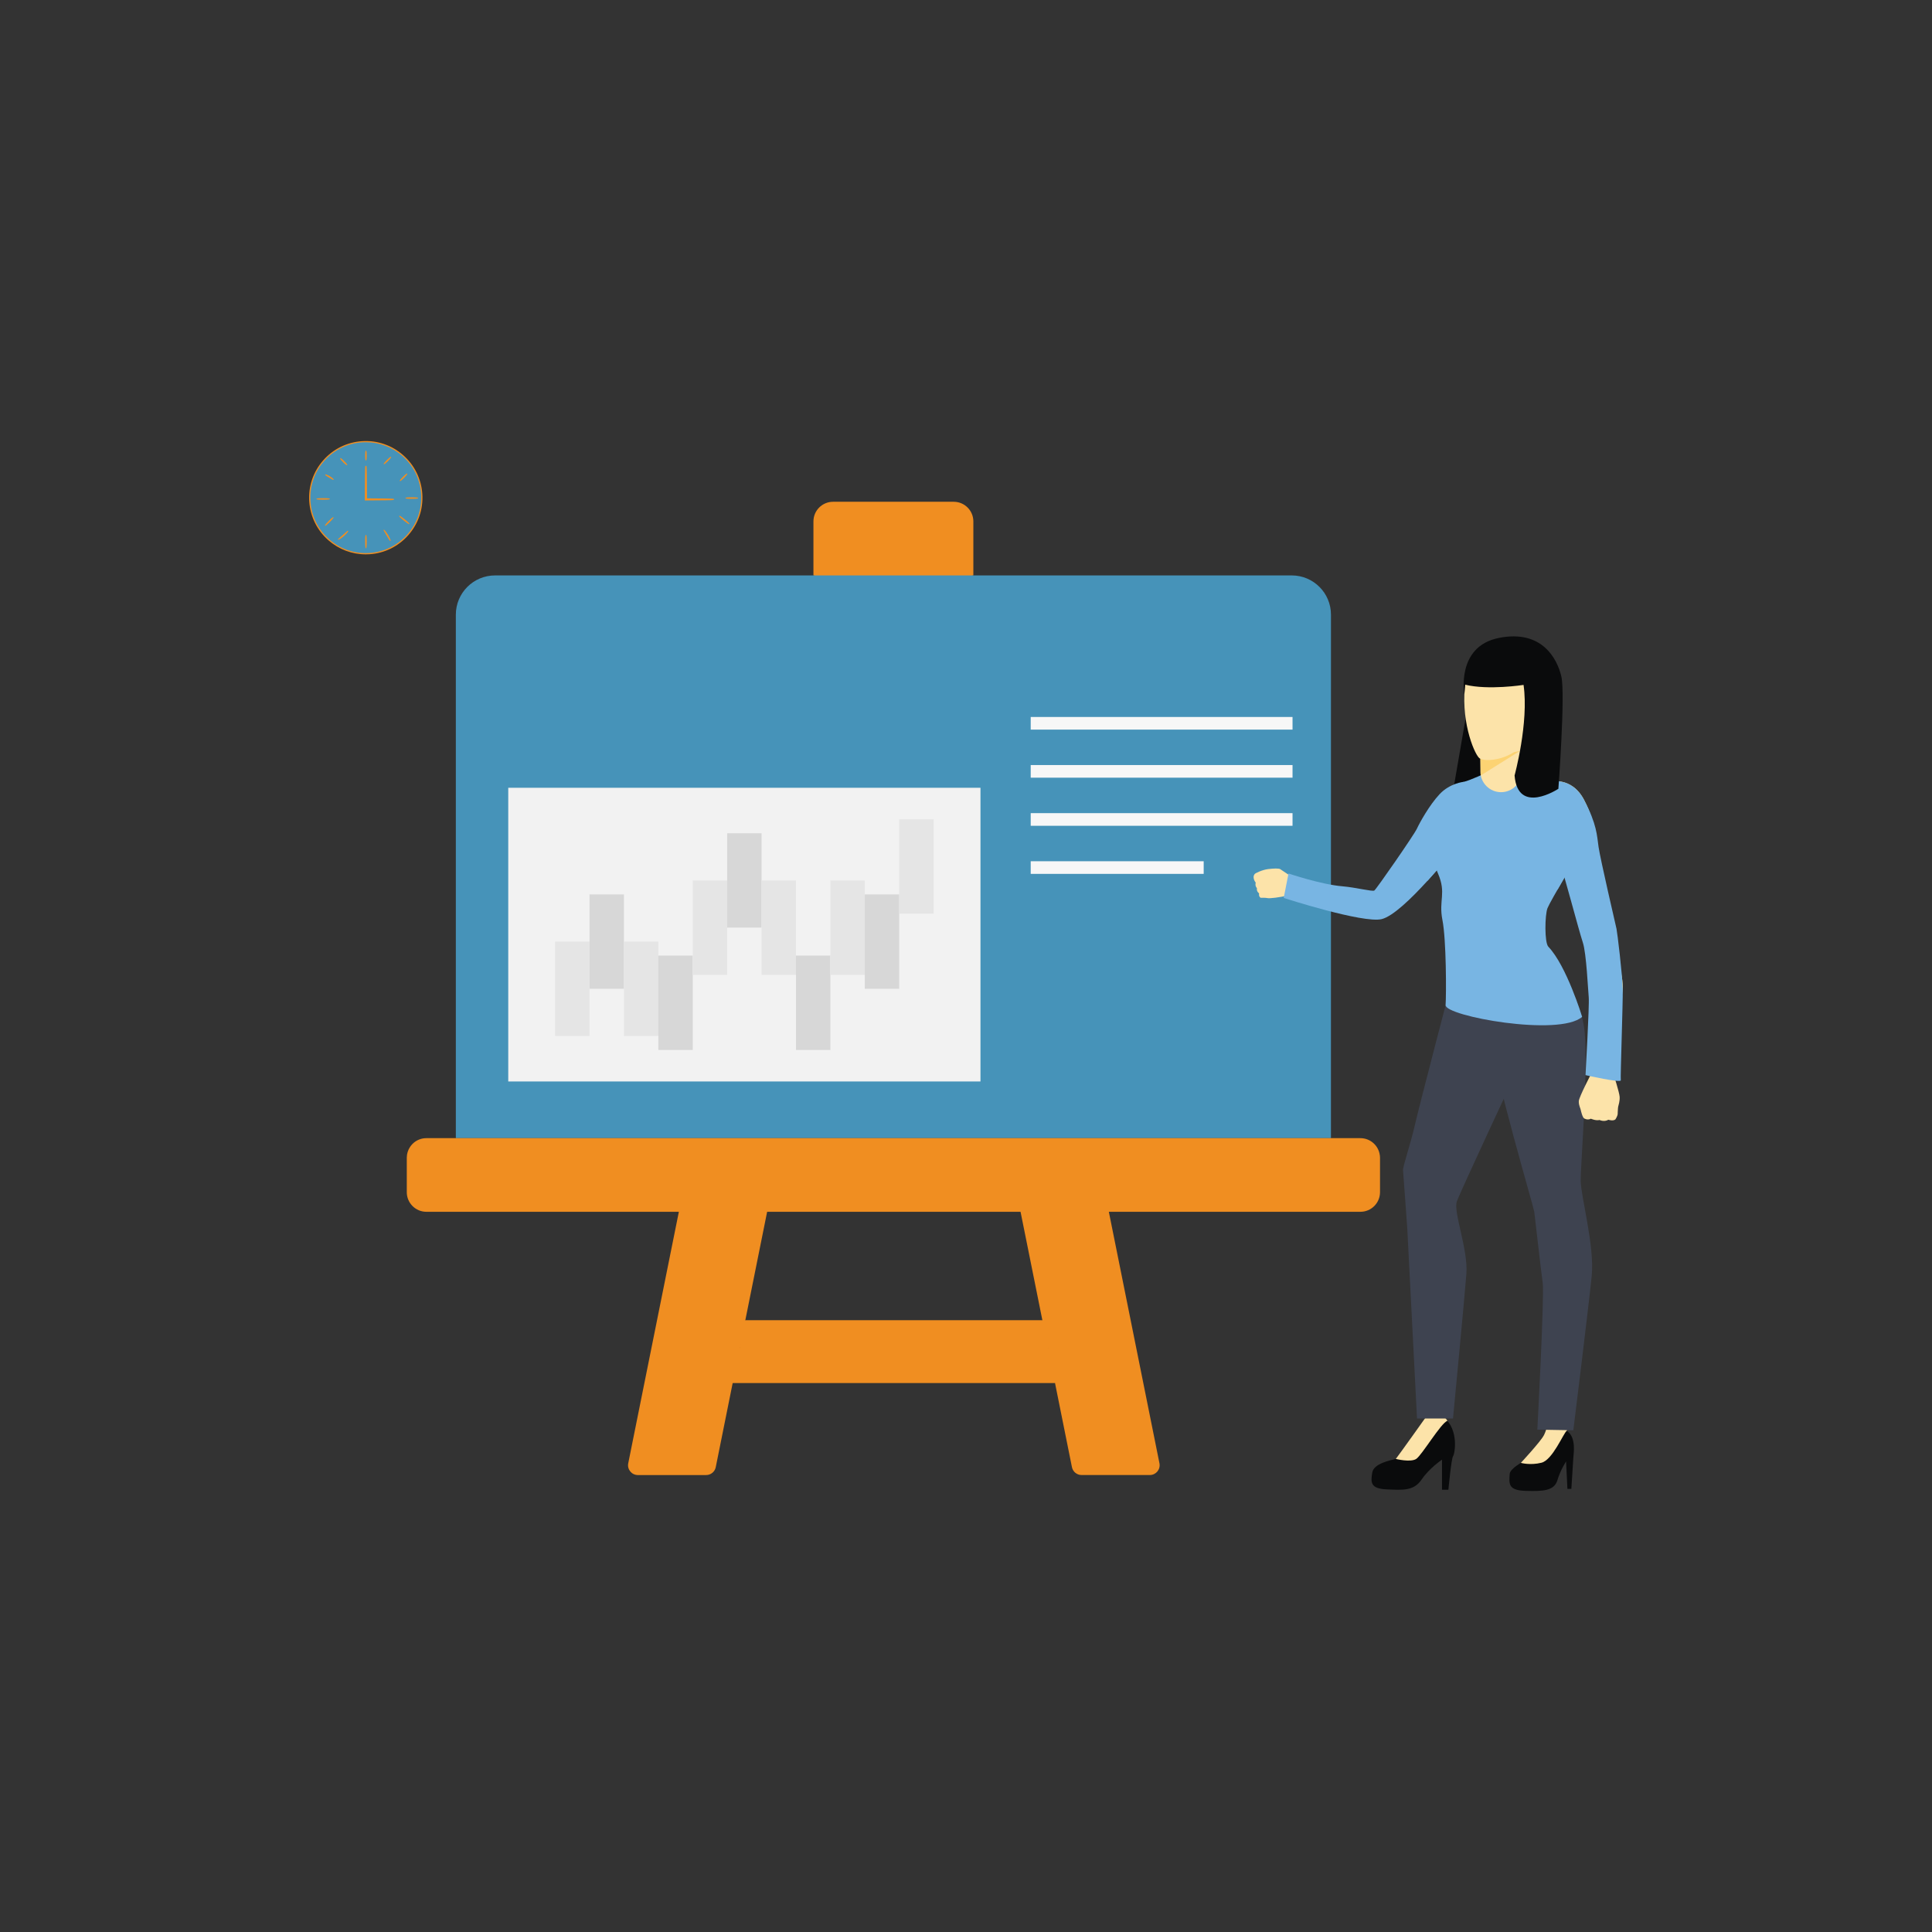 <svg xmlns="http://www.w3.org/2000/svg" xml:space="preserve" enable-background="new 0 0 850 850" viewBox="0 0 850 850" id="Employeeviewsstockmarketdata">
  <rect x="0" y="0" width="850" height="850" fill="#333333" stroke="none"/>
  <g fill="#3bd388" class="color000000 svgShape">
    <g fill="#3bd388" class="color000000 svgShape">
      <polygon fill="#f08e21" points="461.03 592.95 467.3 586.67 458.6 580.84 327.91 580.84 319.33 586.07 325.47 592.95 316.44 600.42 322.34 608.49 464.16 608.49 470.06 600.42" class="colorefd5be svgShape"></polygon>
    </g>
    <g fill="#3bd388" class="color000000 svgShape">
      <path fill="#f08e21" d="M337.51,533.14l-19.01-7.53l-19.83,7.53l-3.13,15.54h0v0l-19.14,95.11c-0.54,2.67,1.51,5.17,4.23,5.17h30.04
			c2.06,0,3.83-1.45,4.23-3.46l19.48-96.81h0L337.51,533.14z" class="colorefd5be svgShape"></path>
    </g>
    <g fill="#3bd388" class="color000000 svgShape">
      <path fill="#f08e21" d="M510.11,643.78l-19.14-95.11h0l0,0l-3.13-15.54l-17.86-7.53L449,533.14l3.13,15.54l0,0h0l19.48,96.81
			c0.41,2.02,2.18,3.46,4.23,3.46h30.03C508.6,648.95,510.64,646.46,510.11,643.78z" class="colorefd5be svgShape"></path>
    </g>
    <g fill="#3bd388" class="color000000 svgShape">
      <path fill="#f08e21" d="M419.6,220.76h-53.09c-4.77,0-8.63,3.87-8.63,8.63v8.23h0v15.54l35.18,7.53l35.18-7.53v-15.54v0v-8.23
			C428.23,224.63,424.37,220.76,419.6,220.76z" class="colorefd5be svgShape"></path>
    </g>
    <g fill="#3bd388" class="color000000 svgShape">
      <path fill="#4693b9" d="M585.56,500.74H200.55V270.43c0-9.54,7.73-17.27,17.27-17.27H568.3c9.54,0,17.27,7.73,17.27,17.27
			L585.56,500.74z" class="colorf5e3d3 svgShape"></path>
    </g>
    <g fill="#3bd388" class="color000000 svgShape">
      <path fill="#f08e21" d="M607.12,508.84c-0.01-0.12-0.01-0.24-0.02-0.35c-0.01-0.06-0.02-0.12-0.03-0.18
			c-0.52-4.27-4.15-7.57-8.56-7.57h0l0,0H187.59l0,0c-2.09,0-4,0.74-5.49,1.97c-0.21,0.18-0.42,0.36-0.61,0.56
			c-0.39,0.39-0.74,0.82-1.05,1.28c-0.93,1.38-1.47,3.04-1.47,4.83v15.13c0,4.77,3.87,8.63,8.63,8.63h410.92
			c4.77,0,8.63-3.87,8.63-8.63v-15.13C607.15,509.19,607.13,509.02,607.12,508.84z" class="colorefd5be svgShape"></path>
    </g>
    <g fill="#3bd388" class="color000000 svgShape">
      <path fill="#0a0b0c" d="M645.94,309.55c0,0-5.58,32.05-6.45,37.3c0,0,16.28-0.88,18.89-13.92
			C659.33,328.16,645.94,309.55,645.94,309.55z" class="color0a0a0c svgShape"></path>
    </g>
    <g fill="#3bd388" class="color000000 svgShape">
      <g fill="#3bd388" class="color000000 svgShape">
        <path fill="#fce3a9" d="M568.18,385.68c0,0-4.25-2.86-4.91-3.27c-0.66-0.42-2.85-0.35-5.35-0.05c-2.5,0.3-5.74,1.82-5.94,2.21
				c-0.2,0.39-0.57,0.69-0.42,1.79c0.16,1.1,0.9,1.95,0.9,1.95s-0.45,1.45,0.54,2.42c0,0-0.36,1.38,0.95,2.31
				c0,0-0.31,1.36,0.69,1.95c0,0,2.19-0.07,3.01,0.14c0.82,0.21,5.36-0.24,9.65-1.34C567.3,393.79,572.08,392.76,568.18,385.68z" class="colorfcc0a9 svgShape"></path>
      </g>
    </g>
    <g fill="#3bd388" class="color000000 svgShape">
      <g fill="#3bd388" class="color000000 svgShape">
        <path fill="#fce3a9" d="M570.7,386.09c0,0-2.68-0.3-4.33-1.06c-1.65-0.76,0.31,8.33,0.31,8.33s4-2.76,6.62-2.84
				C575.91,390.43,570.7,386.09,570.7,386.09z" class="colorfcc0a9 svgShape"></path>
      </g>
    </g>
    <g fill="#3bd388" class="color000000 svgShape">
      <g fill="#3bd388" class="color000000 svgShape">
        <path fill="#0a0b0c" d="M681.5,628.17c0,0-8.36,12.22-11.28,14.82c0,0-5.83,3.03-6.01,5.45c-0.34,4.57-0.58,7.26,7.09,7.48
				c7.67,0.22,12.47-0.02,13.88-4.67s3.83-8.29,3.83-8.29l0.59,12.09h1.73c0,0,0.77-12.12,0.88-13.85c0.11-1.73,1.24-8.38-2.4-11.32
				C686.15,626.93,681.5,628.17,681.5,628.17z" class="color0a0a0c svgShape"></path>
      </g>
    </g>
    <g fill="#3bd388" class="color000000 svgShape">
      <g fill="#3bd388" class="color000000 svgShape">
        <path fill="#fce3a9" d="M669.11,643.61c0,0,4.15,1.17,9.08-0.07c4.93-1.24,9.67-13.05,11.11-14.04l1.28-4.77h-9.62
				c0,0-0.08,3.53-1.63,6.54C677.78,634.3,669.11,643.61,669.11,643.61z" class="colorfcc0a9 svgShape"></path>
      </g>
    </g>
    <g fill="#3bd388" class="color000000 svgShape">
      <g fill="#3bd388" class="color000000 svgShape">
        <path fill="#0a0b0c" d="M627.23,623.6c0,0-1.25,2.96-3.62,6.05c-1.74,2.26-7.13,11.56-9.51,12.21c-2.38,0.65-9.73,1.95-10.37,6.05
				c-0.65,4.11-0.97,7.02,6.27,7.35c7.24,0.32,11.99,0.76,15.45-4.32c3.46-5.08,8.97-8.75,8.97-8.75v13.25h2.81
				c0,0,1.3-13.79,2.05-14.76c0.76-0.97,2.7-11.56-4-17.07C628.59,618.09,627.23,623.6,627.23,623.6z" class="color0a0a0c svgShape"></path>
      </g>
    </g>
    <g fill="#3bd388" class="color000000 svgShape">
      <g fill="#3bd388" class="color000000 svgShape">
        <path fill="#fce3a9" d="M614.1,641.87c0,0,6.48,1.62,8.97,0c2.49-1.62,10.94-15.9,13.73-16.76c0,0-2.71-5.5-9.57-1.5
				C627.23,623.6,615.94,639.49,614.1,641.87z" class="colorfcc0a9 svgShape"></path>
      </g>
    </g>
    <g fill="#3bd388" class="color000000 svgShape">
      <g fill="#3bd388" class="color000000 svgShape">
        <path fill="#3e4350" d="M685.18,425.15c0,0,9.14,11.89,11.62,25.99c2.48,14.1-1.46,61.43-1.36,68.4s6.15,28.66,4.85,41.79
				c-1.3,13.13-8.09,67.93-8.09,67.93l-15.84-0.28c0,0,3.17-59.13,2.36-64.65c-0.81-5.51-3.39-28.96-3.71-31.23
				c-0.32-2.27-18.05-62.28-18.05-72.45C656.98,450.49,663.14,408.56,685.18,425.15z" class="color662871 svgShape"></path>
      </g>
    </g>
    <g fill="#3bd388" class="color000000 svgShape">
      <g fill="#3bd388" class="color000000 svgShape">
        <path fill="#3e4350" d="M639.26,429.79c0,0-15.02,57.33-16.8,65.27c-1.78,7.94-5.35,18.32-5.19,19.78
				c0.16,1.46,1.89,25.93,1.89,25.93l4.27,83.32h15.83c0,0,5.08-53,5.89-63.7c0.81-10.7-5.84-27.23-4.21-31.77
				c1.62-4.54,26.1-56.89,26.1-56.89S685.56,413.15,639.26,429.79z" class="color662871 svgShape"></path>
      </g>
    </g>
    <g fill="#3bd388" class="color000000 svgShape">
      <g fill="#3bd388" class="color000000 svgShape">
        <path fill="#78b5e3" d="M643.9,343.99c0,0-6.01,0.57-10.55,5.43c-4.54,4.86-8.8,12.62-9.99,15.21
				c-1.19,2.59-17.85,26.63-18.72,27.17c-0.86,0.54-8.15-1.37-13.98-1.86c-9.52-0.79-23.77-5.64-23.77-5.64l-2.11,10.76
				c0,0,35.03,11.31,43.12,9.31c9.89-2.44,32.64-31.63,32.64-31.63S657.52,352.86,643.9,343.99z" class="color77a7ff svgShape"></path>
      </g>
    </g>
    <g fill="#3bd388" class="color000000 svgShape">
      <g fill="#3bd388" class="color000000 svgShape">
        <path fill="#78b5e3" d="M654.38,339.78c0,0-7.78,3.67-10.48,4.21c-2.7,0.54-13.18,14.16-15.02,19.13c-1.84,4.97,0,12.43,3.78,21.18
				c3.78,8.75,0.22,11.67,1.94,20.42c1.73,8.75,1.73,32.62,1.4,37.48c-0.32,4.86,50.02,14.03,60.07,5.17c0,0-6.8-22.43-14.86-30.85
				c-1.74-1.82-1.56-13.96-0.37-16.99c1.19-3.03,14.59-25.61,14.59-25.61s0.98-22.91-4.86-27.45c-5.08-3.94-18.92-5.35-21.41-6.21
				C666.69,339.4,659.46,339.02,654.38,339.78z" class="color77a7ff svgShape"></path>
      </g>
    </g>
    <g fill="#3bd388" class="color000000 svgShape">
      <g fill="#3bd388" class="color000000 svgShape">
        <path fill="#ffd471" d="M681.54,343.99c0,0,9.81-2.81,15.43,8c5.62,10.81,4.21,16.64,5.51,21.5c1.3,4.86,6.48,37.39,6.81,38.79
				c0.32,1.4,5.3,17.94,4.65,23.02c-0.65,5.08-5.29,43.55-5.08,44.85c0.22,1.3-8.97-1.24-8.97-1.24s0.38-39.28,0.05-42.52
				c-0.32-3.24-0.65-20.26-3.08-24.64c-2.43-4.38-8.43-31.12-9.73-33.88C685.83,375.12,673.27,347.51,681.54,343.99z" class="coloreea886 svgShape"></path>
      </g>
    </g>
    <g fill="#3bd388" class="color000000 svgShape">
      <path fill="#78b5e3" d="M628.04,387.53c0,0-1.95-12.94,0.12-20.82c0,0,1.14,6.35,3.93,16.24L628.04,387.53z" class="color77a7ff svgShape"></path>
    </g>
    <g fill="#3bd388" class="color000000 svgShape">
      <path fill="#78b5e3" d="M688.48,385.81c0,0-5.38-17.8-5.7-18.77c0,0,0.37,16.36,2.43,24.45
			C685.21,391.49,687.19,388.03,688.48,385.81z" class="color77a7ff svgShape"></path>
    </g>
    <g fill="#3bd388" class="color000000 svgShape">
      <g fill="#3bd388" class="color000000 svgShape">
        <path fill="#fce3a9" d="M563.06,382.4c0,0-3.69,2.35-5.15,4.52c-0.33,0.49-0.56,1.03-0.23,1.52c0.33,0.49,1.46,0.63,3.12-0.31
				c1.65-0.94,4.22-1.39,4.22-1.39S566.44,385.28,563.06,382.4z" class="colorfcc0a9 svgShape"></path>
      </g>
    </g>
    <g fill="#3bd388" class="color000000 svgShape">
      <g fill="#3bd388" class="color000000 svgShape">
        <path fill="#fce3a9" d="M710.76,492.43c0,0,0.87-1.41,0.95-2.21c0,0,0.03-1.47,0.12-2.51c0.03-0.33,0.06-0.62,0.1-0.8
				c0.17-0.77,0.76-2.4,0.65-4.36c-0.12-1.95-2.79-10.25-2.79-10.25l-4.9,0.17l-4.61-0.49c0,0-5.57,10.62-5.67,12.46
				c-0.01,0.18-0.01,0.36,0,0.52c0.06,1.56,0.77,2.7,0.89,3.51c0.05,0.3,0.73,3.24,1.54,3.64c1.12,0.56,2.12,0.5,2.87,0.07
				c0,0,2.24,1,3.83,0.57c0,0,2.04,0.99,3.87-0.11C707.61,492.63,709.79,493.4,710.76,492.43z" class="colorfcc0a9 svgShape"></path>
      </g>
    </g>
    <g fill="#3bd388" class="color000000 svgShape">
      <g fill="#3bd388" class="color000000 svgShape">
        <path fill="#78b5e3" d="M681.54,343.99c0,0,9.81-2.81,15.43,8c5.62,10.81,5.59,15.42,6.34,20.69c0.71,4.98,7.56,34.58,7.89,35.98
				c0.32,1.4,2.58,19.91,2.74,26.64c0.12,5.12-1.08,38.69-0.86,39.98c0.22,1.3-15.52-2.27-15.52-2.27s1.74-30.96,1.42-34.2
				s-1.02-19.4-2.6-24.15c-1.86-5.58-9.21-33.69-10.5-36.45C684.56,375.47,673.27,347.51,681.54,343.99z" class="color77a7ff svgShape"></path>
      </g>
    </g>
    <g fill="#3bd388" class="color000000 svgShape">
      <path fill="#fce3a9" d="M651.32,325.69v13.76c0,5.01,4.07,9.08,9.08,9.08l0,0c5.01,0,9.08-4.07,9.08-9.08v-18.45" class="colorfcc0a9 svgShape"></path>
    </g>
    <g fill="#3bd388" class="color000000 svgShape">
      <polygon fill="#fcd373" points="651.32 333.83 651.49 341.16 668.73 330.37" class="colorfc9a73 svgShape"></polygon>
    </g>
    <g fill="#3bd388" class="color000000 svgShape">
      <path fill="#fce3a9" d="M661.83,282.59c0,0-14.32-0.37-16.96,16.59c-2.63,16.96,3.46,31.86,5.84,34.24
			c2.39,2.39,16.71,0.58,20.09-8.23c3.38-8.81,8.31-15.23,7.57-22.8C677.63,294.82,679.45,282.3,661.83,282.59z" class="colorfcc0a9 svgShape"></path>
    </g>
    <g fill="#3bd388" class="color000000 svgShape">
      <path fill="#0a0b0c" d="M644.26,305.6c0,0-3.84-21.15,15.18-24.94c19.02-3.79,25.68,9.22,27.49,16.96
			c1.81,7.74-1.31,49.41-1.31,49.41s-17.87,11.82-19.27-5.86c0,0,6.34-23.21,3.95-39.84c0,0-15.45,2.42-25.71-0.1
			C644.6,301.22,644.29,304.69,644.26,305.6z" class="color0a0a0c svgShape"></path>
    </g>
    <g fill="#3bd388" class="color000000 svgShape">
      <g fill="#3bd388" class="color000000 svgShape">
        <rect width="207.76" height="129.21" x="223.61" y="346.59" fill="#f2f2f2" fill-rule="evenodd" clip-rule="evenodd" class="colorfee5ff svgShape"></rect>
      </g>
      <g fill="#3bd388" class="color000000 svgShape">
        <g fill="#3bd388" class="color000000 svgShape">
          <rect width="15.14" height="41.52" x="244.23" y="414.27" fill="#e5e5e5" fill-rule="evenodd" clip-rule="evenodd" class="colorfdcbff svgShape"></rect>
        </g>
        <g fill="#3bd388" class="color000000 svgShape">
          <rect width="15.14" height="41.52" x="259.37" y="393.51" fill="#d7d7d7" fill-rule="evenodd" clip-rule="evenodd" class="colorfcb0ff svgShape"></rect>
        </g>
        <g fill="#3bd388" class="color000000 svgShape">
          <rect width="15.14" height="41.52" x="274.51" y="414.27" fill="#e5e5e5" fill-rule="evenodd" clip-rule="evenodd" class="colorfdcbff svgShape"></rect>
        </g>
        <g fill="#3bd388" class="color000000 svgShape">
          <rect width="15.14" height="41.52" x="289.65" y="420.42" fill="#d7d7d7" fill-rule="evenodd" clip-rule="evenodd" class="colorfcb0ff svgShape"></rect>
        </g>
        <g fill="#3bd388" class="color000000 svgShape">
          <rect width="15.14" height="41.52" x="304.78" y="387.36" fill="#e5e5e5" fill-rule="evenodd" clip-rule="evenodd" class="colorfdcbff svgShape"></rect>
        </g>
        <g fill="#3bd388" class="color000000 svgShape">
          <rect width="15.14" height="41.52" x="319.92" y="366.6" fill="#d7d7d7" fill-rule="evenodd" clip-rule="evenodd" class="colorfcb0ff svgShape"></rect>
        </g>
        <g fill="#3bd388" class="color000000 svgShape">
          <rect width="15.14" height="41.52" x="335.06" y="387.36" fill="#e5e5e5" fill-rule="evenodd" clip-rule="evenodd" class="colorfdcbff svgShape"></rect>
        </g>
        <g fill="#3bd388" class="color000000 svgShape">
          <rect width="15.14" height="41.52" x="350.2" y="420.42" fill="#d7d7d7" fill-rule="evenodd" clip-rule="evenodd" class="colorfcb0ff svgShape"></rect>
        </g>
        <g fill="#3bd388" class="color000000 svgShape">
          <rect width="15.14" height="41.52" x="365.34" y="387.36" fill="#e5e5e5" fill-rule="evenodd" clip-rule="evenodd" class="colorfdcbff svgShape"></rect>
        </g>
        <g fill="#3bd388" class="color000000 svgShape">
          <rect width="15.14" height="41.52" x="380.48" y="393.51" fill="#d7d7d7" fill-rule="evenodd" clip-rule="evenodd" class="colorfcb0ff svgShape"></rect>
        </g>
        <g fill="#3bd388" class="color000000 svgShape">
          <rect width="15.14" height="41.52" x="395.62" y="360.45" fill="#e5e5e5" fill-rule="evenodd" clip-rule="evenodd" class="colorfdcbff svgShape"></rect>
        </g>
      </g>
    </g>
    <g fill="#3bd388" class="color000000 svgShape">
      <rect width="115.19" height="5.56" x="453.47" y="315.44" fill="#f7f7f7" fill-rule="evenodd" clip-rule="evenodd" class="colorffffff svgShape"></rect>
    </g>
    <g fill="#3bd388" class="color000000 svgShape">
      <rect width="115.19" height="5.56" x="453.47" y="336.59" fill="#f7f7f7" fill-rule="evenodd" clip-rule="evenodd" class="colorffffff svgShape"></rect>
    </g>
    <g fill="#3bd388" class="color000000 svgShape">
      <rect width="115.19" height="5.56" x="453.47" y="357.75" fill="#f7f7f7" fill-rule="evenodd" clip-rule="evenodd" class="colorffffff svgShape"></rect>
    </g>
    <g fill="#3bd388" class="color000000 svgShape">
      <rect width="76.1" height="5.56" x="453.47" y="378.91" fill="#f7f7f7" fill-rule="evenodd" clip-rule="evenodd" class="colorffffff svgShape"></rect>
    </g>
    <g fill="#3bd388" class="color000000 svgShape">
      <g fill="#3bd388" class="color000000 svgShape">
        <g fill="#3bd388" class="color000000 svgShape">
          <circle cx="160.94" cy="218.96" r="24.66" fill="#4693b9" transform="rotate(-63.077 160.937 218.962)" class="colorf5e3d3 svgShape"></circle>
        </g>
        <g fill="#3bd388" class="color000000 svgShape">
          <g fill="#3bd388" class="color000000 svgShape">
            <path fill="#f08e21" d="M160.9,243.89c-6.04,0-11.81-2.16-16.4-6.18c-5.01-4.39-8-10.46-8.44-17.11
						c-0.44-6.64,1.74-13.06,6.13-18.06c4.39-5.01,10.46-8,17.11-8.44c6.64-0.44,13.06,1.74,18.06,6.13s8,10.46,8.44,17.11
						c0.44,6.64-1.74,13.06-6.13,18.06c-4.39,5.01-10.46,8-17.11,8.44C162.01,243.87,161.46,243.89,160.9,243.89z M160.97,194.56
						c-0.54,0-1.09,0.02-1.63,0.05c-6.5,0.43-12.45,3.36-16.75,8.26c-4.3,4.9-6.43,11.18-6,17.68c0.43,6.5,3.36,12.45,8.26,16.75
						c4.9,4.3,11.18,6.43,17.68,6c6.5-0.43,12.45-3.36,16.75-8.26c4.3-4.9,6.43-11.18,6-17.68c-0.43-6.5-3.36-12.45-8.26-16.75
						C172.54,196.68,166.89,194.56,160.97,194.56z" class="colorefd5be svgShape"></path>
          </g>
        </g>
      </g>
      <g fill="#3bd388" class="color000000 svgShape">
        <path fill="#f08e21" d="M172.16,219.38l-2.56-0.06c-2.25-0.04-4.83-0.06-8.12-0.07l0-1.13c0-3.46-0.02-6.71-0.07-9.15l-0.07-2.78
				c-0.04-1.07-0.05-1.27-0.35-1.27c-0.3,0-0.31,0.19-0.35,1.27l-0.07,2.77c-0.04,2.55-0.07,5.55-0.07,9.15l0,2.07l0.49,0
				c3.31-0.01,6.37-0.03,8.61-0.07l2.56-0.06c1-0.04,1.18-0.05,1.18-0.34C173.34,219.43,173.16,219.42,172.16,219.38z" class="colorefd5be svgShape"></path>
      </g>
      <g fill="#3bd388" class="color000000 svgShape">
        <g fill="#3bd388" class="color000000 svgShape">
          <path fill="#f08e21" d="M161,198.22c-0.09,0-0.35,0-0.35,2.2c0,2.2,0.25,2.2,0.35,2.2c0.09,0,0.34,0,0.34-2.2
					C161.35,198.22,161.1,198.22,161,198.22z" class="colorefd5be svgShape"></path>
        </g>
        <g fill="#3bd388" class="color000000 svgShape">
          <path fill="#f08e21" d="M152.65,204.7c0.05,0,0.08-0.02,0.1-0.04l0,0c0.07-0.07,0.24-0.24-1.29-1.78
					c-1.54-1.54-1.71-1.36-1.78-1.29c-0.07,0.07-0.24,0.24,1.29,1.78C152.1,204.5,152.49,204.7,152.65,204.7z" class="colorefd5be svgShape"></path>
        </g>
        <g fill="#3bd388" class="color000000 svgShape">
          <path fill="#f08e21" d="M145.16,209.56c-0.76-0.46-1.73-0.92-1.98-0.84c-0.05,0.01-0.08,0.04-0.1,0.08
					c-0.08,0.17-0.05,0.28,1.72,1.35c1.25,0.76,1.68,0.98,1.86,0.98c0.07,0,0.1-0.03,0.13-0.07c0.03-0.04,0.04-0.08,0.03-0.13
					C146.77,210.67,145.92,210.02,145.16,209.56z" class="colorefd5be svgShape"></path>
        </g>
        <g fill="#3bd388" class="color000000 svgShape">
          <path fill="#f08e21" d="M145.13,219.51c0-0.11,0-0.34-2.96-0.34c-2.96,0-2.96,0.23-2.96,0.34c0,0.11,0,0.35,2.96,0.35
					C145.13,219.85,145.13,219.62,145.13,219.51z" class="colorefd5be svgShape"></path>
        </g>
        <g fill="#3bd388" class="color000000 svgShape">
          <path fill="#f08e21" d="M181.18,218.78c-2.8,0-2.8,0.24-2.8,0.35c0,0.1,0,0.34,2.8,0.34c2.8,0,2.8-0.24,2.8-0.34
					C183.98,219.03,183.98,218.78,181.18,218.78z" class="colorefd5be svgShape"></path>
        </g>
        <g fill="#3bd388" class="color000000 svgShape">
          <path fill="#f08e21" d="M178.08,228.49c-2.21-1.78-2.36-1.6-2.43-1.52l-0.04,0.06l0.01,0.06c0.03,0.31,1.7,1.67,2.04,1.94
					c0.33,0.27,1.97,1.58,2.32,1.58c0.01,0,0.01,0,0.01,0l0.07-0.02l0.03-0.04C180.14,230.46,180.29,230.27,178.08,228.49z" class="colorefd5be svgShape"></path>
        </g>
        <g fill="#3bd388" class="color000000 svgShape">
          <path fill="#f08e21" d="M168.96,233.06l-0.08-0.01l-0.05,0.03c-0.17,0.12-0.08,0.3,0.99,2.08l0.6,1c0.93,1.55,1.14,1.87,1.3,1.87
					c0.02,0,0.05-0.01,0.07-0.02l0.06-0.04l0.02-0.06c0.08-0.26-0.55-1.59-1.16-2.61C170.1,234.29,169.22,233.11,168.96,233.06z" class="colorefd5be svgShape"></path>
        </g>
        <g fill="#3bd388" class="color000000 svgShape">
          <path fill="#f08e21" d="M161,235.32c-0.1,0-0.35,0-0.35,2.96c0,2.96,0.24,2.96,0.35,2.96c0.11,0,0.35,0,0.35-2.96
					C161.35,235.32,161.11,235.32,161,235.32z" class="colorefd5be svgShape"></path>
        </g>
        <g fill="#3bd388" class="color000000 svgShape">
          <path fill="#f08e21" d="M153.14,233.55c-0.14-0.13-0.28-0.02-1.29,0.9c-0.3,0.27-0.65,0.58-1.02,0.91l0,0
					c-0.37,0.33-0.73,0.63-1.04,0.89c-1.04,0.88-1.17,1-1.07,1.16l0.05,0.06l0.06,0.01c0.01,0,0.01,0,0.02,0
					c0.28,0,1.4-0.69,2.43-1.6c1.06-0.92,1.92-1.97,1.92-2.21l-0.01-0.08L153.14,233.55z" class="colorefd5be svgShape"></path>
        </g>
        <g fill="#3bd388" class="color000000 svgShape">
          <path fill="#f08e21" d="M144.62,229.18c-1.85,1.85-1.68,2.02-1.61,2.09c0.03,0.03,0.06,0.05,0.11,0.05c0.11,0,0.3-0.11,0.69-0.45
					c0.36-0.31,0.82-0.73,1.3-1.21c1.85-1.85,1.68-2.02,1.61-2.09C146.65,227.5,146.47,227.33,144.62,229.18z" class="colorefd5be svgShape"></path>
        </g>
        <g fill="#3bd388" class="color000000 svgShape">
          <path fill="#f08e21" d="M176,211.67c0.16,0,0.56-0.21,1.78-1.43c1.63-1.63,1.45-1.81,1.39-1.87c-0.07-0.07-0.24-0.24-1.87,1.39
					c-1.63,1.63-1.45,1.81-1.39,1.87C175.93,211.64,175.95,211.67,176,211.67z" class="colorefd5be svgShape"></path>
        </g>
        <g fill="#3bd388" class="color000000 svgShape">
          <path fill="#f08e21" d="M171.34,201.33c-0.32,0.26-0.72,0.62-1.12,1.03c-0.41,0.4-0.77,0.8-1.03,1.12
					c-0.4,0.49-0.43,0.62-0.33,0.72c0.02,0.02,0.04,0.04,0.09,0.04c0.16,0,0.56-0.21,1.75-1.39c1.6-1.6,1.43-1.77,1.36-1.84
					C171.97,200.9,171.83,200.93,171.34,201.33z" class="colorefd5be svgShape"></path>
        </g>
      </g>
    </g>
  </g>
</svg>
